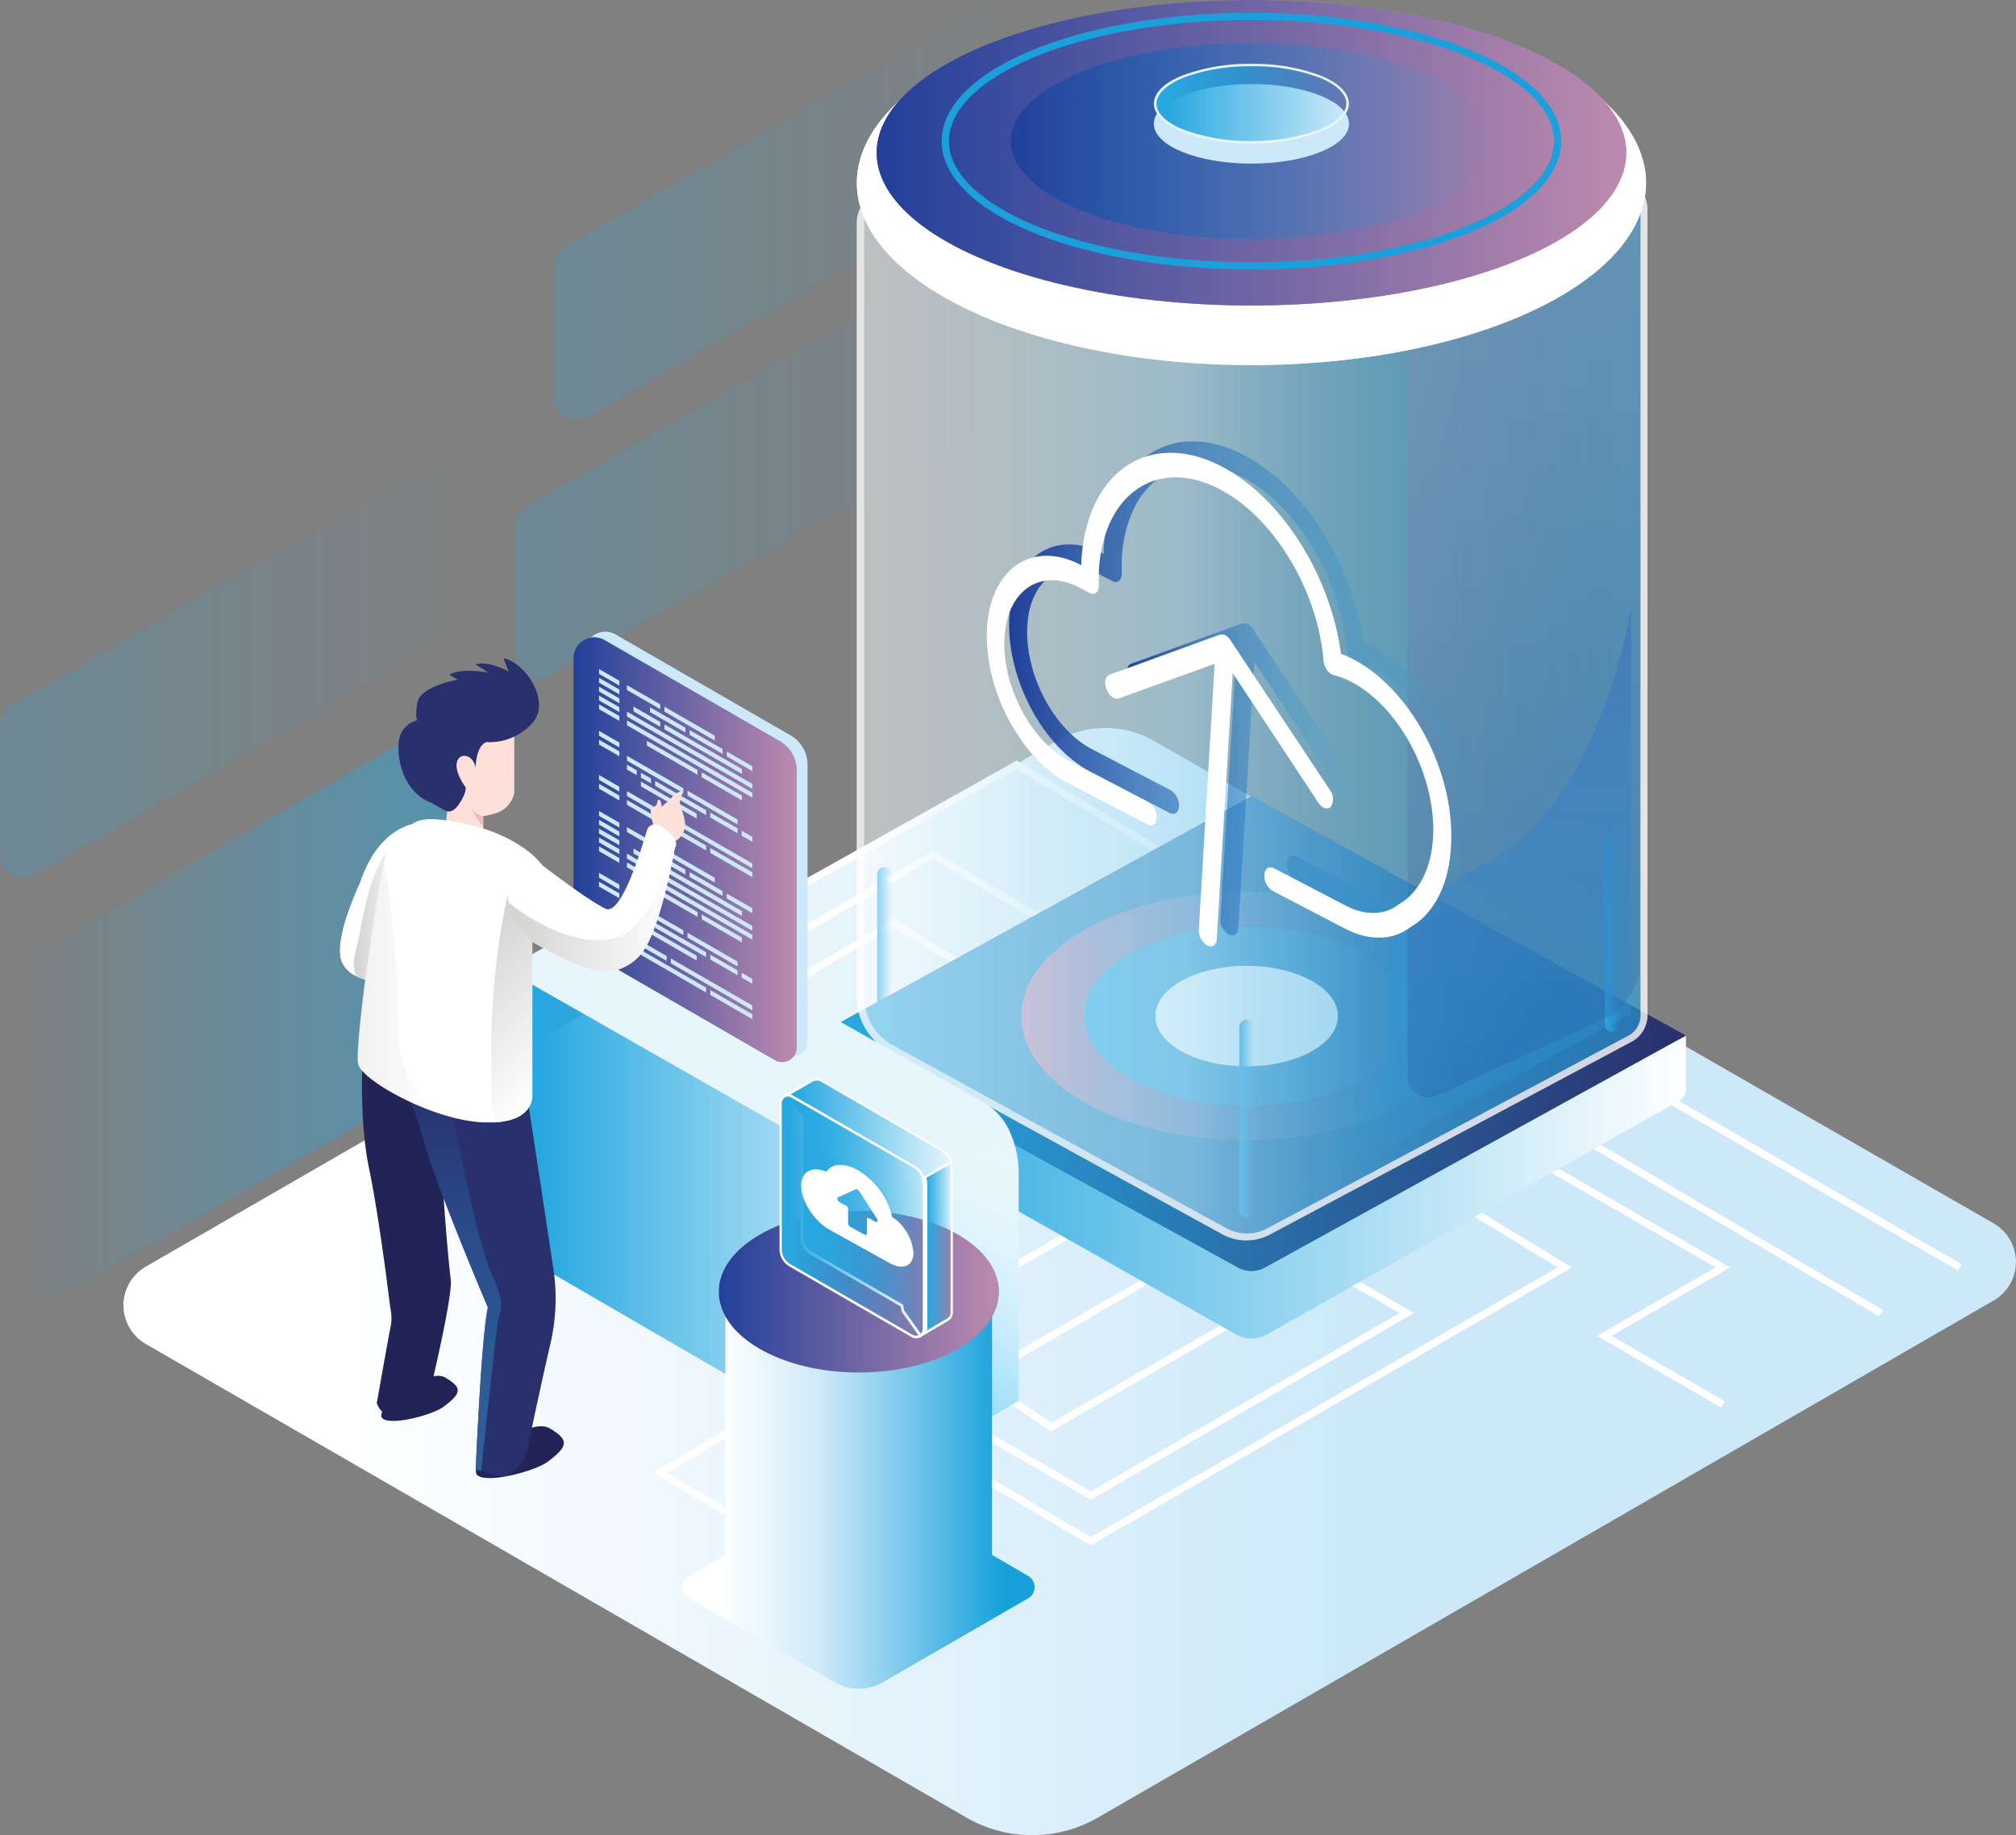 <svg viewBox="0 0 300.33 273.46" xmlns:xlink="http://www.w3.org/1999/xlink" xmlns="http://www.w3.org/2000/svg"><rect x="0" y="0" width="300.33" height="273.46" fill="#808080" stroke="none"/><defs><style>.cls-1{opacity:0.46;}.cls-2{fill:url(#未命名的渐变_37);}.cls-3{fill:url(#未命名的渐变_37-2);}.cls-4{fill:url(#未命名的渐变_37-3);}.cls-5{fill:url(#未命名的渐变_37-4);}.cls-6{fill:url(#未命名的渐变_69);}.cls-28,.cls-7{fill:none;stroke-miterlimit:10;stroke-width:1.08px;}.cls-7{stroke:#fff;}.cls-8{fill:#fff;}.cls-9{fill:url(#未命名的渐变_37-5);}.cls-10{fill:#2a2f6d;}.cls-11{fill:url(#未命名的渐变_37-6);}.cls-12{fill:url(#未命名的渐变_25);}.cls-13{fill:url(#未命名的渐变_37-7);}.cls-14{fill:url(#未命名的渐变_37-8);}.cls-15{fill:url(#未命名的渐变_37-9);}.cls-16{fill:url(#未命名的渐变_37-10);}.cls-17{opacity:0.5;}.cls-18{fill:url(#未命名的渐变_18);}.cls-19{fill:#fffeff;}.cls-20{opacity:0.58;}.cls-21{fill:url(#未命名的渐变_68);}.cls-22{fill:url(#未命名的渐变_67);}.cls-23{opacity:0.21;fill:url(#未命名的渐变_10);}.cls-23,.cls-52{isolation:isolate;}.cls-24{fill:#cde9f9;}.cls-25{fill:#bd8aae;}.cls-26{fill:url(#未命名的渐变_10-2);}.cls-27{fill:url(#未命名的渐变_28);}.cls-28{stroke:#1ba0db;}.cls-29{fill:url(#未命名的渐变_37-11);}.cls-30{fill:#e7f6fd;}.cls-31{fill:url(#未命名的渐变_28-2);}.cls-32{fill:url(#未命名的渐变_28-3);}.cls-33{fill:url(#未命名的渐变_37-12);}.cls-34{fill:url(#未命名的渐变_66);}.cls-35{fill:url(#未命名的渐变_65);}.cls-36{fill:url(#未命名的渐变_65-2);}.cls-37{fill:url(#未命名的渐变_10-3);}.cls-38{fill:url(#未命名的渐变_37-13);}.cls-39{fill:#fdfefe;}.cls-40{fill:url(#未命名的渐变_37-14);}.cls-41{fill:url(#未命名的渐变_37-15);}.cls-42{fill:url(#未命名的渐变_37-16);}.cls-43{fill:#17a1db;}.cls-44{fill:url(#未命名的渐变_37-17);}.cls-45{fill:url(#未命名的渐变_10-4);}.cls-46{fill:#fde0d9;}.cls-47{fill:url(#未命名的渐变_42);}.cls-48{fill:#222457;}.cls-49{fill:url(#未命名的渐变_97);}.cls-50{fill:url(#未命名的渐变_42-2);}.cls-51{fill:url(#未命名的渐变_42-3);}.cls-52{opacity:0.3;fill:url(#未命名的渐变_42-4);}.cls-53{fill:#ecbfb9;}</style><linearGradient gradientUnits="userSpaceOnUse" gradientTransform="matrix(1, 0, 0, -1, 0, 292.71)" y2="192.9" x2="69.08" y1="192.9" id="未命名的渐变_37"><stop stop-color="#28a8e0" offset="0.06"></stop><stop stop-opacity="0" stop-color="#29abe2" offset="1"></stop></linearGradient><linearGradient xlink:href="#未命名的渐变_37" y2="222.52" x2="145.74" y1="222.52" x1="76.66" id="未命名的渐变_37-2"></linearGradient><linearGradient xlink:href="#未命名的渐变_37" y2="261.25" x2="151.54" y1="261.25" x1="82.46" id="未命名的渐变_37-3"></linearGradient><linearGradient xlink:href="#未命名的渐变_37" gradientTransform="translate(-904.83 292.71) rotate(180)" y2="140.86" x2="-906.93" y1="140.86" x1="-972.01" id="未命名的渐变_37-4"></linearGradient><linearGradient gradientUnits="userSpaceOnUse" gradientTransform="matrix(1, 0, 0, -1, 0, 292.71)" y2="101.75" x2="300.33" y1="101.75" x1="18.39" id="未命名的渐变_69"><stop stop-color="#fff" offset="0.11"></stop><stop stop-color="#cde9f9" offset="0.65"></stop><stop stop-color="#cde9f9" offset="1"></stop></linearGradient><linearGradient xlink:href="#未命名的渐变_37" y2="115.84" x2="251.17" y1="115.84" x1="121.68" id="未命名的渐变_37-5"></linearGradient><linearGradient xlink:href="#未命名的渐变_37" y2="138.71" x2="251.17" y1="138.71" x1="121.68" id="未命名的渐变_37-6"></linearGradient><linearGradient gradientUnits="userSpaceOnUse" gradientTransform="matrix(1, 0, 0, -1, 0, 292.71)" y2="141.32" x2="219.19" y1="141.32" x1="152.14" id="未命名的渐变_25"><stop stop-color="#bd8aae" offset="0"></stop><stop stop-opacity="0" stop-color="#2484c6" offset="1"></stop></linearGradient><linearGradient xlink:href="#未命名的渐变_37" y2="141.32" x2="209.86" y1="141.32" x1="161.49" id="未命名的渐变_37-7"></linearGradient><linearGradient xlink:href="#未命名的渐变_37" y2="126.04" x2="186.8" y1="126.04" x1="184.62" id="未命名的渐变_37-8"></linearGradient><linearGradient xlink:href="#未命名的渐变_37" y2="151.22" x2="132.87" y1="151.22" x1="130.68" id="未命名的渐变_37-9"></linearGradient><linearGradient xlink:href="#未命名的渐变_37" y2="153.71" x2="241.26" y1="153.71" x1="239.08" id="未命名的渐变_37-10"></linearGradient><linearGradient gradientUnits="userSpaceOnUse" gradientTransform="matrix(1, 0, 0, -1, 0, 292.71)" y2="186.84" x2="244.93" y1="186.84" x1="128.21" id="未命名的渐变_18"><stop stop-color="#fff" offset="0.42"></stop><stop stop-opacity="0" stop-color="#2484c6" offset="1"></stop></linearGradient><linearGradient gradientUnits="userSpaceOnUse" gradientTransform="matrix(1, 0, 0, -1, 0, 292.71)" y2="186.84" x2="244.93" y1="186.84" x1="128.22" id="未命名的渐变_68"><stop stop-opacity="0" stop-color="#29abe2" offset="0"></stop><stop stop-color="#28a8e0" offset="1"></stop></linearGradient><linearGradient gradientUnits="userSpaceOnUse" gradientTransform="matrix(1, 0, 0, -1, 0, 292.71)" y2="202.41" x2="216.34" y1="112.75" x1="216.34" id="未命名的渐变_67"><stop stop-opacity="0" stop-color="#29abe2" offset="0"></stop><stop stop-color="#3c7fbe" offset="1"></stop></linearGradient><linearGradient gradientUnits="userSpaceOnUse" gradientTransform="matrix(1, 0, 0, -1, 0, 292.71)" y2="259.91" x2="227.03" y1="129.16" x1="227.03" id="未命名的渐变_10"><stop stop-color="#21409a" offset="0"></stop><stop stop-color="#bd8aae" offset="1"></stop></linearGradient><linearGradient xlink:href="#未命名的渐变_10" y2="269.95" x2="242.13" y1="269.95" x1="130.59" id="未命名的渐变_10-2"></linearGradient><linearGradient gradientUnits="userSpaceOnUse" gradientTransform="matrix(1, 0, 0, -1, 0, 292.71)" y2="271.68" x2="222.18" y1="271.68" x1="150.59" id="未命名的渐变_28"><stop stop-color="#21409a" offset="0"></stop><stop stop-opacity="0" stop-color="#29abe2" offset="1"></stop></linearGradient><linearGradient xlink:href="#未命名的渐变_37" y2="277.28" x2="200.77" y1="277.28" x1="172.08" id="未命名的渐变_37-11"></linearGradient><linearGradient xlink:href="#未命名的渐变_28" y2="190.85" x2="219.63" y1="190.85" x1="150.26" id="未命名的渐变_28-2"></linearGradient><linearGradient xlink:href="#未命名的渐变_28" y2="176.64" x2="201.91" y1="176.64" x1="167.91" id="未命名的渐变_28-3"></linearGradient><linearGradient xlink:href="#未命名的渐变_37" y2="110.71" x2="138.94" y1="110.71" x1="76.9" id="未命名的渐变_37-12"></linearGradient><linearGradient gradientUnits="userSpaceOnUse" gradientTransform="matrix(1, 0, 0, -1, 0, 292.71)" y2="121.66" x2="154.25" y1="76.34" x1="128.09" id="未命名的渐变_66"><stop stop-color="#64cdf6" offset="0.08"></stop><stop stop-opacity="0" stop-color="#fff" offset="1"></stop></linearGradient><linearGradient gradientUnits="userSpaceOnUse" gradientTransform="matrix(1, 0, 0, -1, 0, 292.71)" y2="69.47" x2="154.13" y1="69.47" x1="101.55" id="未命名的渐变_65"><stop stop-color="#fff" offset="0.11"></stop><stop stop-color="#cde9f9" offset="0.4"></stop><stop stop-color="#17a1db" offset="0.91"></stop></linearGradient><linearGradient xlink:href="#未命名的渐变_65" y2="100.24" x2="148.73" y1="100.24" x1="107.07" id="未命名的渐变_65-2"></linearGradient><linearGradient xlink:href="#未命名的渐变_10" y2="100.24" x2="148.73" y1="100.24" x1="107.07" id="未命名的渐变_10-3"></linearGradient><linearGradient xlink:href="#未命名的渐变_37" y2="112.78" x2="141.84" y1="112.78" x1="117.02" id="未命名的渐变_37-13"></linearGradient><linearGradient xlink:href="#未命名的渐变_37" y2="111.47" x2="137.64" y1="111.47" x1="116.27" id="未命名的渐变_37-14"></linearGradient><linearGradient xlink:href="#未命名的渐变_37" y2="93.45" x2="137.13" y1="93.45" x1="137.1" id="未命名的渐变_37-15"></linearGradient><linearGradient xlink:href="#未命名的渐变_37" y2="106.83" x2="141.84" y1="106.83" x1="137.83" id="未命名的渐变_37-16"></linearGradient><linearGradient xlink:href="#未命名的渐变_37" y2="166.07" x2="118.7" y1="166.07" x1="85.5" id="未命名的渐变_37-17"></linearGradient><linearGradient xlink:href="#未命名的渐变_10" y2="166.07" x2="118.7" y1="166.07" x1="85.5" id="未命名的渐变_10-4"></linearGradient><linearGradient gradientUnits="userSpaceOnUse" gradientTransform="matrix(1, 0, 0, -1, 0, 292.71)" y2="157.08" x2="60.69" y1="157.08" x1="52.75" id="未命名的渐变_42"><stop stop-color="#d2d2d1" offset="0"></stop><stop stop-color="#fff" offset="1"></stop></linearGradient><linearGradient gradientUnits="userSpaceOnUse" gradientTransform="matrix(1, 0, 0, -1, 0, 292.71)" y2="131.22" x2="67.33" y1="73.52" x1="67.33" id="未命名的渐变_97"><stop stop-color="#306097" offset="0"></stop><stop stop-opacity="0" stop-color="#2484c6" offset="1"></stop></linearGradient><linearGradient xlink:href="#未命名的渐变_42" y2="132.92" x2="84.02" y1="150.41" x1="66.53" id="未命名的渐变_42-2"></linearGradient><linearGradient xlink:href="#未命名的渐变_42" y2="157.85" x2="100.69" y1="157.85" x1="75.77" id="未命名的渐变_42-3"></linearGradient><linearGradient xlink:href="#未命名的渐变_42" y2="145.73" x2="65.13" y1="145.73" x1="53.24" id="未命名的渐变_42-4"></linearGradient></defs><g id="图层_2"><g id="图层_1-2"><g id="side_BG"><g class="cls-1"><g class="cls-1"><path d="M67.31,94.61l-62,35.72A3.53,3.53,0,0,1,0,127.27v-19.2a3.51,3.51,0,0,1,1.77-3l62-35.72a3.53,3.53,0,0,1,5.29,3.06v19.2A3.51,3.51,0,0,1,67.31,94.61Z" class="cls-2"></path></g><g class="cls-1"><path d="M144,65,82,100.71a3.53,3.53,0,0,1-5.29-3.06V78.45a3.5,3.5,0,0,1,1.77-3l62-35.72a3.53,3.53,0,0,1,5.29,3v19.2A3.51,3.51,0,0,1,144,65Z" class="cls-3"></path></g><g class="cls-1"><path d="M149.77,26.26,87.74,62a3.53,3.53,0,0,1-5.28-3.06V39.72a3.51,3.51,0,0,1,1.77-3L146.25,1A3.53,3.53,0,0,1,151.54,4V23.2A3.53,3.53,0,0,1,149.77,26.26Z" class="cls-4"></path></g></g><g class="cls-1"><path d="M67.18,116.07v40.37a5.51,5.51,0,0,1-2.76,4.78l-54,31.21a5.53,5.53,0,0,1-8.29-4.79V147a5.51,5.51,0,0,1,2.78-4.79l54-31A5.53,5.53,0,0,1,67.18,116.07Z" class="cls-5"></path></g></g><g id="flooring"><path d="M144,270.84,21.71,200.25a6.65,6.65,0,0,1,0-11.51l135.65-78.31a14.65,14.65,0,0,1,14.63,0l125,71.85a6.64,6.64,0,0,1,0,11.51L163.53,270.84A19.58,19.58,0,0,1,144,270.84Z" class="cls-6"></path></g><g id="connectivity"><polyline points="216.32 178.66 233.12 188.85 162.49 229.63 136.64 214.45" class="cls-7"></polyline><polyline points="143.18 211.68 162.49 222.84 209.57 195.65 198.71 189.38" class="cls-7"></polyline><line y2="206.8" x2="143.18" y1="189.38" x1="173.35" class="cls-7"></line><line y2="191.03" x2="146.94" y1="183.07" x1="160.76" class="cls-7"></line><polyline points="144.73 219.5 121.29 233.03 98.36 219.44 116.96 208.34" class="cls-7"></polyline><polyline points="143.87 144.12 133.06 137.51 103.92 154.7" class="cls-7"></polyline><polyline points="155.24 137.09 138.95 127.34 105.19 147.16" class="cls-7"></polyline><polyline points="174.26 127.68 151.47 113.94 99.94 142.82" class="cls-7"></polyline><polyline points="256.66 209.24 239 199.05 256.66 188.85 229.37 173.12" class="cls-7"></polyline><polyline points="150.26 208.34 156.6 212.64 186.8 195.21" class="cls-7"></polyline><line y2="169.49" x2="235.54" y1="195.65" x1="280.2" class="cls-7"></line><line y2="163.55" x2="248.15" y1="188.85" x1="291.97" class="cls-7"></line></g><g id="cubeflooring"><path d="M121.68,154.3v8a1.92,1.92,0,0,0,.88,1.67L184,198.79a4.77,4.77,0,0,0,4.79,0L250.16,164a2.19,2.19,0,0,0,1-1.91V154.3l-64.74,34.37Z" class="cls-8"></path><path d="M121.68,154.3v7.95a2,2,0,0,0,.91,1.73l61.51,34.85a4.65,4.65,0,0,0,4.65,0l60.95-34.54a3.16,3.16,0,0,0,1.47-2.78V154.3l-64.74,34.8Z" class="cls-9"></path><path d="M121.68,154.3l64.75-35.67,64.74,35.67-62.7,34.54a4.17,4.17,0,0,1-4.08,0Z" class="cls-10"></path><path d="M121.68,154.3l64.75-35.67,64.74,35.67-62.7,34.54a4.17,4.17,0,0,1-4.08,0Z" class="cls-11"></path><ellipse ry="18.49" rx="33.57" cy="151.4" cx="185.71" class="cls-12"></ellipse><ellipse ry="13.34" rx="24.21" cy="151.4" cx="185.71" class="cls-13"></ellipse><ellipse ry="7.49" rx="13.6" cy="151.4" cx="185.71" class="cls-8"></ellipse></g><g id="signalpost"><path d="M184.62,153.21v26.93a1.21,1.21,0,0,0,1.09,1.31h0a1.22,1.22,0,0,0,1.09-1.31V153.21a1.23,1.23,0,0,0-1.07-1.31h0A1.21,1.21,0,0,0,184.62,153.21Z" class="cls-14"></path><path d="M130.68,130.26v22.45a1.09,1.09,0,0,0,1.09,1.09h0a1.09,1.09,0,0,0,1.1-1.09V130.26a1.1,1.1,0,0,0-1.07-1.09h0A1.1,1.1,0,0,0,130.68,130.26Z" class="cls-15"></path><path d="M239.08,125.54v26.93a1.22,1.22,0,0,0,1.09,1.31h0a1.22,1.22,0,0,0,1.09-1.31V125.54a1.23,1.23,0,0,0-1.07-1.31h0A1.21,1.21,0,0,0,239.08,125.54Z" class="cls-16"></path></g><g id="glasscube"><g class="cls-17"><path d="M185.76,184.3a7,7,0,0,1-3.42-.9l-50-27.45a8.81,8.81,0,0,1-4.14-7.77V33.28c0-2.09,1.39-3.82,3.08-3.85l110.52-2c1.72,0,3.12,1.73,3.12,3.86V151.15a4,4,0,0,1-1.89,3.53L189.1,183.45a7.08,7.08,0,0,1-3.34.85Z" class="cls-18"></path><path d="M241.81,28c1.42,0,2.58,1.49,2.58,3.32V151.15a3.42,3.42,0,0,1-1.61,3.06L188.85,183a6.43,6.43,0,0,1-3.09.79,6.52,6.52,0,0,1-3.16-.83l-50-27.45a8.27,8.27,0,0,1-3.86-7.3V33.28c0-1.8,1.15-3.29,2.55-3.31l110.47-2h0m0-1.08h-.06l-110.47,2c-2,0-3.6,2-3.6,4.39v114.9a9.3,9.3,0,0,0,4.41,8.24l50,27.46a7.5,7.5,0,0,0,7.27,0l53.94-28.76a4.51,4.51,0,0,0,2.18-4V31.29c0-2.43-1.65-4.4-3.66-4.4Z" class="cls-19"></path></g><g class="cls-20"><path d="M185.76,184.3a7,7,0,0,1-3.42-.9l-50-27.45a8.8,8.8,0,0,1-4.13-7.77V33.28c0-2.09,1.38-3.82,3.07-3.85l110.52-2c1.72,0,3.12,1.73,3.12,3.86V151.15a4,4,0,0,1-1.89,3.53L189.1,183.45a7.08,7.08,0,0,1-3.34.85Z" class="cls-21"></path><path d="M241.81,28c1.42,0,2.58,1.49,2.58,3.32V151.15a3.42,3.42,0,0,1-1.61,3.06L188.85,183a6.43,6.43,0,0,1-3.09.79,6.52,6.52,0,0,1-3.16-.83l-50-27.45a8.27,8.27,0,0,1-3.86-7.3V33.28c0-1.8,1.15-3.29,2.55-3.31l110.47-2h0m0-1.08h-.06l-110.47,2c-2,0-3.6,2-3.6,4.39v114.9a9.3,9.3,0,0,0,4.41,8.24l50,27.46a7.5,7.5,0,0,0,7.27,0l53.94-28.76a4.51,4.51,0,0,0,2.18-4V31.29c0-2.43-1.65-4.4-3.66-4.4Z" class="cls-8"></path></g><path d="M189.66,180s16.51-14,17-25.09-2.7-17.46,14.7-26.36S243,90.3,243,90.3V151Z" class="cls-22"></path><path d="M244.36,32.8l-.13,111.77c0,2.24-2.69,6.06-4.61,6.94L214,163.27a3.1,3.1,0,0,1-4.31-3v-108a95,95,0,0,0,16.37-4.92C234.11,44.06,240.26,39.53,244.36,32.8Z" class="cls-23"></path></g><g id="topcube"><ellipse ry="27.14" rx="58.79" cy="27.26" cx="186.43" class="cls-24"></ellipse><ellipse ry="27.14" rx="58.79" cy="27.26" cx="186.43" class="cls-8"></ellipse><ellipse ry="22.76" rx="55.84" cy="22.76" cx="186.43" class="cls-25"></ellipse><ellipse ry="22.76" rx="55.84" cy="22.76" cx="186.43" class="cls-26"></ellipse><ellipse ry="14.61" rx="35.84" cy="21.03" cx="186.43" class="cls-27"></ellipse><ellipse ry="18.59" rx="45.61" cy="21.03" cx="186.43" class="cls-28"></ellipse><ellipse ry="5.93" rx="14.54" cy="18.45" cx="186.43" class="cls-24"></ellipse><path d="M186.43,21.17a27.93,27.93,0,0,1-10.22-1.72c-2.66-1.08-4.13-2.51-4.13-4s1.47-2.94,4.13-4a31.19,31.19,0,0,1,20.43,0c2.66,1.08,4.13,2.51,4.13,4s-1.47,2.94-4.13,4A27.87,27.87,0,0,1,186.43,21.17Z" class="cls-29"></path><path d="M186.43,9.87a27.71,27.71,0,0,1,10.14,1.7c2.56,1,4,2.45,4,3.86s-1.46,2.82-4,3.86A27.71,27.71,0,0,1,186.43,21a27.76,27.76,0,0,1-10.15-1.7c-2.55-1-4-2.45-4-3.86s1.47-2.82,4-3.86a27.76,27.76,0,0,1,10.15-1.7m0-.36a28.45,28.45,0,0,0-10.29,1.73c-5.65,2.3-5.65,6.08,0,8.38a28.45,28.45,0,0,0,10.29,1.73,28.43,28.43,0,0,0,10.28-1.73c5.65-2.3,5.65-6.08,0-8.38a28.43,28.43,0,0,0-10.28-1.73Z" class="cls-30"></path></g><g id="cloudlogo"><path d="M204.91,96.54a14.7,14.7,0,0,0-1.83-.82c-1.57-11.72-8.84-23.26-17.76-27.91-10.72-5.6-20.1.7-20.9,14l0,.68-.06,0c-7.21-3.76-13.5.47-14,9.43s4.89,19.31,12.1,23.07l11.75,6.13c.74.38,1.38,0,1.44-1a2.7,2.7,0,0,0-1.24-2.37l-11.75-6.13c-5.73-3-10-11.21-9.62-18.33s5.43-10.48,11.16-7.49l1.49.77a.91.91,0,0,0,1,0,1.34,1.34,0,0,0,.42-1.11c0-.75,0-1.5,0-2.22.69-11.51,8.78-16.94,18-12.11,8.06,4.21,14.57,14.95,15.47,25.54a2.92,2.92,0,0,0,.5,1.38,2,2,0,0,0,1,.78,12.6,12.6,0,0,1,2.6,1c7.26,3.79,12.73,14.22,12.2,23.25-.28,4.59-2.12,8.19-5.06,9.87l-.1.06c-2,1.62-5,1.68-7.84.18l-10.69-5.58c-.74-.38-1.39,0-1.44,1A2.68,2.68,0,0,0,193,131l10.69,5.58c3.65,1.9,7.24,1.83,9.85-.2,3.5-2,5.7-6.35,6-11.85C220.24,113.65,213.65,101.1,204.91,96.54Z" class="cls-31"></path><path d="M199.69,117.88a2.19,2.19,0,0,0,.77.73.9.9,0,0,0,1.13-.12,2.19,2.19,0,0,0-.16-2.49L186.62,93.7s0,0,0,0a.31.31,0,0,0-.07-.09,1.09,1.09,0,0,0-.13-.17l-.08-.09-.15-.14-.08-.06a1.39,1.39,0,0,0-.48-.25l-.08,0-.16,0h-.09l-.14,0H185l-16.49,6c-.63.22-.83,1.2-.44,2.17s1.22,1.58,1.85,1.35l14.26-5.16-2.37,39.6a2.67,2.67,0,0,0,1.24,2.36c.74.39,1.39,0,1.44-1l2.37-39.59Z" class="cls-32"></path><path d="M201.6,98.24a16.33,16.33,0,0,0-1.83-.82C198.2,85.7,190.93,74.17,182,69.51c-10.73-5.6-20.1.71-20.9,14l0,.68-.06,0c-7.21-3.76-13.5.47-14,9.43s4.89,19.31,12.1,23.07l11.75,6.13c.74.39,1.38,0,1.44-1A2.68,2.68,0,0,0,171,119.5l-11.74-6.13c-5.73-3-10-11.21-9.62-18.33s5.43-10.48,11.16-7.49l1.49.78a.93.93,0,0,0,1,0,1.29,1.29,0,0,0,.41-1.11c0-.75,0-1.5,0-2.22.69-11.51,8.77-16.94,18-12.11,8.07,4.21,14.58,15,15.47,25.54a3.05,3.05,0,0,0,.51,1.38,2,2,0,0,0,1,.78,12.46,12.46,0,0,1,2.61,1c7.26,3.79,12.73,14.22,12.19,23.25-.27,4.59-2.11,8.19-5.05,9.87l-.1.07c-2,1.61-5,1.67-7.84.17l-10.69-5.57c-.74-.39-1.39,0-1.44,1a2.65,2.65,0,0,0,1.24,2.37l10.69,5.58c3.65,1.91,7.24,1.83,9.85-.2,3.5-2,5.7-6.35,6-11.85C216.92,115.35,210.34,102.8,201.6,98.24Z" class="cls-8"></path><path d="M196.38,119.58a2,2,0,0,0,.77.73.88.88,0,0,0,1.12-.12,2.19,2.19,0,0,0-.15-2.48L183.31,95.4s0,0,0,0l-.07-.09-.13-.17L183,95l-.15-.15-.08-.06a1.52,1.52,0,0,0-.49-.25l-.07,0-.16,0H182l-.14,0-.08,0h0l-16.49,6c-.64.23-.83,1.2-.44,2.17s1.22,1.58,1.85,1.35l14.25-5.15-2.36,39.59a2.68,2.68,0,0,0,1.24,2.37c.74.38,1.39,0,1.44-1l2.37-39.59Z" class="cls-8"></path></g><g id="tables"><path d="M133.51,219.5,76.9,186.63V144.5s54.88,24.6,59.92,31.39-.47,30.91-.47,30.91Z" class="cls-33"></path><path d="M151.75,175v33.75L133.51,219.5V184.91a11,11,0,0,0-2.09-7.69,9.86,9.86,0,0,0-2.82-2.42l-50.9-29a1.58,1.58,0,0,1,0-2.75l13.58-7.55a4.1,4.1,0,0,1,4,0l51,28.59a9.73,9.73,0,0,1,4.3,4.87A14.76,14.76,0,0,1,151.75,175Z" class="cls-30"></path><path d="M151.75,175v33.75L133.51,219.5V184.91a11,11,0,0,0-2.09-7.69l19.14-8.3A14.76,14.76,0,0,1,151.75,175Z" class="cls-34"></path><path d="M147.79,231.69l0-36.81H108.06l0,36.8L102.42,235a1.75,1.75,0,0,0,0,3l21.92,12.66a7.19,7.19,0,0,0,7.18,0l21.64-12.5a1.93,1.93,0,0,0,0-3.35Z" class="cls-35"></path><ellipse ry="12.04" rx="20.86" cy="192.47" cx="127.93" class="cls-36"></ellipse><ellipse ry="12.04" rx="20.86" cy="192.47" cx="127.93" class="cls-37"></ellipse></g><g id="cloudbox"><path d="M134.53,195.35l-.15-.79-13.53-7.82a2.82,2.82,0,0,1-1.4-2.42V166.43l-.73-.83-1.7-2.32,3.61-2.08h0l.17-.1a1.67,1.67,0,0,1,.88-.27,1.46,1.46,0,0,1,.73.2l18,10.38a2.89,2.89,0,0,1,1.44,2.5V195.6a1.17,1.17,0,0,1-.56,1l0,0-4.09,2.4Z" class="cls-38"></path><path d="M121.68,161a1.24,1.24,0,0,1,.64.18l18,10.38a2.7,2.7,0,0,1,1.35,2.34V195.6a1,1,0,0,1-.47.85l0,0h0l-4,2.32-2.5-3.52-.13-.67,0-.16-.14-.09-13.46-7.78a2.62,2.62,0,0,1-1.31-2.26V166.37l-.09-.11-.67-.77-1.59-2.15,3.34-1.93h0l.26-.16a1.54,1.54,0,0,1,.79-.24m0-.36a1.89,1.89,0,0,0-1,.3h0l-4,2.28,1.84,2.49.68.78v17.82a3,3,0,0,0,1.49,2.57l13.46,7.78.14.75,2.74,3.85,4.23-2.48h0l0,0h0a1.37,1.37,0,0,0,.64-1.16V173.91a3,3,0,0,0-1.53-2.65l-18-10.38a1.61,1.61,0,0,0-.82-.23Z" class="cls-39"></path><path d="M136.45,199.26a1.11,1.11,0,0,1-.59-.16l-18.2-10.52a2.8,2.8,0,0,1-1.39-2.42V164.38a1.15,1.15,0,0,1,1.15-1.15,1.19,1.19,0,0,1,.58.15l18.19,10.5a2.91,2.91,0,0,1,1.45,2.5v21.69a1.16,1.16,0,0,1-.36.85,1.21,1.21,0,0,1-.83.34Z" class="cls-40"></path><path d="M117.42,163.4a1,1,0,0,1,.49.14L136.1,174a2.71,2.71,0,0,1,1.36,2.34v21.69a1,1,0,0,1-1,1,1,1,0,0,1-.5-.14l-18.2-10.52a2.62,2.62,0,0,1-1.3-2.26V164.38a1,1,0,0,1,1-1m0-.35a1.33,1.33,0,0,0-1.33,1.33v21.78a3,3,0,0,0,1.48,2.57l18.2,10.52a1.32,1.32,0,0,0,.68.19,1.37,1.37,0,0,0,1.37-1.37V176.38a3,3,0,0,0-1.54-2.65l-18.19-10.5a1.3,1.3,0,0,0-.67-.18Z" class="cls-39"></path><path d="M137.13,199.26h0Z" class="cls-41"></path><path d="M137.13,199.26Zm0,0h0Z" class="cls-39"></path><path d="M137.91,198.59a1.5,1.5,0,0,0,.09-.52V176.38a3.09,3.09,0,0,0-.17-1l3.9-2.25a2.55,2.55,0,0,1,.11.74V195.6a1.16,1.16,0,0,1-.56,1l-.05,0Z" class="cls-42"></path><path d="M141.61,173.44a2,2,0,0,1,0,.47V195.6a1,1,0,0,1-.47.85l0,0h0l-3,1.75s0-.11,0-.16V176.38a3.16,3.16,0,0,0-.14-.88l3.57-2.06m.22-.54-4.22,2.44a3,3,0,0,1,.21,1v21.69a1.37,1.37,0,0,1-.67,1.18l4.18-2.46h0l0,0h0a1.37,1.37,0,0,0,.64-1.16V173.91a3.12,3.12,0,0,0-.19-1Zm-4.68,26.35h0Z" class="cls-39"></path><g id="cloud-upload"><path d="M132.91,181.33a11,11,0,0,0-5.17-7c-2-1.11-3.78-1-4.62.26-2.18-.91-3.79,0-3.77,2.17s1.93,5.21,4.23,6.47l9,5c2,1.07,3.5.38,3.5-1.58A7.13,7.13,0,0,0,132.91,181.33Zm-3.77.27v2.2c0,.2-.16.27-.36.16l-2.09-1.15a.7.7,0,0,1-.35-.54v-2.21a.5.5,0,0,0-.24-.37l-1-.55c-.31-.17-.47-.64-.25-.74l2.65-1.19c.14-.06.36.06.5.27l2.64,4.1c.22.34.07.63-.25.46l-1-.55C129.24,181.42,129.14,181.47,129.14,181.6Z" class="cls-8"></path></g></g><g id="monitor"><path d="M91.78,94.58l26,15a5,5,0,0,1,2.52,4.37v41.29a2.15,2.15,0,0,1-3.22,1.86l-27-15.59a6,6,0,0,1-3-5.16V97.26A3.09,3.09,0,0,1,91.78,94.58Z" class="cls-24"></path><path d="M90.14,95.43l26,15a5,5,0,0,1,2.53,4.37v41.29a2.15,2.15,0,0,1-3.23,1.86l-27-15.59a6,6,0,0,1-3-5.15V98.11A3.09,3.09,0,0,1,90.14,95.43Z" class="cls-43"></path><path d="M90.14,95.43l26,15a5,5,0,0,1,2.53,4.37v41.29a2.15,2.15,0,0,1-3.23,1.86l-27-15.59a6,6,0,0,1-3-5.15V98.11A3.09,3.09,0,0,1,90.14,95.43Z" class="cls-44"></path><path d="M90.14,95.43l26,15a5,5,0,0,1,2.53,4.37v41.29a2.15,2.15,0,0,1-3.23,1.86l-27-15.59a6,6,0,0,1-3-5.15V98.11A3.09,3.09,0,0,1,90.14,95.43Z" class="cls-45"></path><polygon points="89.24 99.69 89.24 100.41 92.27 102.15 92.27 101.43 89.24 99.69" class="cls-24"></polygon><polygon points="89.24 101 89.24 101.72 92.27 103.47 92.27 102.75 89.24 101" class="cls-24"></polygon><polygon points="89.24 102.32 89.24 103.04 92.27 104.79 92.27 104.07 89.24 102.32" class="cls-24"></polygon><polygon points="112.08 117.53 112.08 116.81 93.4 106.04 93.4 106.76 112.08 117.53" class="cls-24"></polygon><polygon points="89.24 103.64 89.24 104.36 92.27 106.1 92.27 105.38 89.24 103.64" class="cls-24"></polygon><polygon points="89.24 104.95 89.24 105.67 92.27 107.42 92.27 106.7 89.24 104.95" class="cls-24"></polygon><polygon points="112.08 118.85 112.08 118.13 93.4 107.35 93.4 108.07 112.08 118.85" class="cls-24"></polygon><polygon points="89.24 108.9 89.24 109.62 92.27 111.37 92.27 110.65 89.24 108.9" class="cls-24"></polygon><polygon points="89.24 110.22 89.24 110.94 92.27 112.68 92.27 111.96 89.24 110.22" class="cls-24"></polygon><polygon points="89.24 115.48 89.24 116.2 92.27 117.95 92.27 117.23 89.24 115.48" class="cls-24"></polygon><polygon points="89.24 116.8 89.24 117.52 92.27 119.27 92.27 118.55 89.24 116.8" class="cls-24"></polygon><polygon points="105.19 126 93.4 119.2 93.4 119.92 105.19 126.72 105.19 126" class="cls-24"></polygon><polygon points="105.81 126.36 105.81 127.08 112.08 130.7 112.08 129.98 105.81 126.36" class="cls-24"></polygon><polygon points="99.32 121.3 93.4 117.88 93.4 118.61 99.32 122.02 99.32 121.3" class="cls-24"></polygon><polygon points="99.94 121.66 99.94 122.38 112.08 129.38 112.08 128.66 99.94 121.66" class="cls-24"></polygon><polygon points="110.49 123.79 110.49 124.51 112.08 125.43 112.08 124.71 110.49 123.79" class="cls-24"></polygon><polygon points="101.8 117.46 93.4 112.62 93.4 113.34 101.8 118.18 101.8 117.46" class="cls-24"></polygon><polygon points="98.36 104.95 93.4 102.09 93.4 102.81 98.36 105.67 98.36 104.95" class="cls-24"></polygon><polygon points="106.48 109.63 98.98 105.3 98.98 106.03 106.48 110.35 106.48 109.63" class="cls-24"></polygon><polygon points="102.11 108.43 96.83 105.38 96.83 106.1 102.11 109.15 102.11 108.43" class="cls-24"></polygon><polygon points="107.65 111.62 102.73 108.78 102.73 109.5 107.65 112.34 107.65 111.62" class="cls-24"></polygon><polygon points="108.27 111.98 108.27 112.7 112.08 114.9 112.08 114.18 108.27 111.98" class="cls-24"></polygon><polygon points="94.38 105.28 94.38 106 98.36 108.3 98.36 107.58 94.38 105.28" class="cls-24"></polygon><polygon points="110.53 114.6 98.98 107.94 98.98 108.66 110.53 115.32 110.53 114.6" class="cls-24"></polygon><polygon points="103.92 114.73 96.37 110.38 96.37 111.1 103.92 115.45 103.92 114.73" class="cls-24"></polygon><polygon points="110.53 118.55 104.54 115.09 104.54 115.81 110.53 119.27 110.53 118.55" class="cls-24"></polygon><polygon points="109.87 122.11 102.42 117.82 102.42 118.54 109.87 122.84 109.87 122.11" class="cls-24"></polygon><polygon points="105.81 121.09 105.81 121.81 109.87 124.15 109.87 123.43 105.81 121.09" class="cls-24"></polygon><polygon points="94.86 114.78 93.4 113.94 93.4 114.66 94.86 115.5 94.86 114.78" class="cls-24"></polygon><polygon points="97.6 116.36 97.6 117.08 105.19 121.45 105.19 120.73 97.6 116.36" class="cls-24"></polygon><polygon points="96.98 116 95.48 115.14 95.48 115.86 96.98 116.72 96.98 116" class="cls-24"></polygon><polygon points="103.78 121.24 95.48 116.45 95.48 117.17 103.78 121.96 103.78 121.24" class="cls-24"></polygon><polygon points="89.24 120.85 89.24 121.57 92.27 123.31 92.27 122.59 89.24 120.85" class="cls-24"></polygon><polygon points="89.24 122.16 89.24 122.88 92.27 124.63 92.27 123.91 89.24 122.16" class="cls-24"></polygon><polygon points="89.24 123.48 89.24 124.2 92.27 125.94 92.27 125.22 89.24 123.48" class="cls-24"></polygon><polygon points="112.08 138.69 112.08 137.97 93.4 127.2 93.4 127.92 112.08 138.69" class="cls-24"></polygon><polygon points="89.24 124.8 89.24 125.52 92.27 127.26 92.27 126.54 89.24 124.8" class="cls-24"></polygon><polygon points="89.24 126.11 89.24 126.83 92.27 128.58 92.27 127.86 89.24 126.11" class="cls-24"></polygon><polygon points="112.08 140.01 112.08 139.29 93.4 128.51 93.4 129.23 112.08 140.01" class="cls-24"></polygon><polygon points="89.24 130.06 89.24 130.78 92.27 132.53 92.27 131.81 89.24 130.06" class="cls-24"></polygon><polygon points="89.24 131.38 89.24 132.1 92.27 133.84 92.27 133.12 89.24 131.38" class="cls-24"></polygon><polygon points="89.24 136.64 89.24 137.36 92.27 139.11 92.27 138.39 89.24 136.64" class="cls-24"></polygon><polygon points="89.24 137.96 89.24 138.68 92.27 140.43 92.27 139.71 89.24 137.96" class="cls-24"></polygon><polygon points="105.19 147.16 93.4 140.36 93.4 141.08 105.19 147.88 105.19 147.16" class="cls-24"></polygon><polygon points="105.81 147.52 105.81 148.24 112.08 151.86 112.08 151.14 105.81 147.52" class="cls-24"></polygon><polygon points="99.32 142.46 93.4 139.04 93.4 139.76 99.32 143.18 99.32 142.46" class="cls-24"></polygon><polygon points="99.94 142.82 99.94 143.54 112.08 150.54 112.08 149.82 99.94 142.82" class="cls-24"></polygon><polygon points="110.49 144.95 110.49 145.67 112.08 146.59 112.08 145.87 110.49 144.95" class="cls-24"></polygon><polygon points="101.8 138.62 93.4 133.78 93.4 134.5 101.8 139.34 101.8 138.62" class="cls-24"></polygon><polygon points="98.36 126.11 93.4 123.25 93.4 123.97 98.36 126.83 98.36 126.11" class="cls-24"></polygon><polygon points="106.48 130.79 98.98 126.46 98.98 127.18 106.48 131.51 106.48 130.79" class="cls-24"></polygon><polygon points="102.11 129.59 96.83 126.54 96.83 127.26 102.11 130.31 102.11 129.59" class="cls-24"></polygon><polygon points="107.65 132.78 102.73 129.94 102.73 130.66 107.65 133.5 107.65 132.78" class="cls-24"></polygon><polygon points="108.27 133.14 108.27 133.86 112.08 136.06 112.08 135.34 108.27 133.14" class="cls-24"></polygon><polygon points="94.38 126.44 94.38 127.16 98.36 129.46 98.36 128.74 94.38 126.44" class="cls-24"></polygon><polygon points="110.53 135.76 98.98 129.1 98.98 129.82 110.53 136.48 110.53 135.76" class="cls-24"></polygon><polygon points="103.92 135.89 96.37 131.54 96.37 132.26 103.92 136.61 103.92 135.89" class="cls-24"></polygon><polygon points="110.53 139.71 104.54 136.25 104.54 136.97 110.53 140.43 110.53 139.71" class="cls-24"></polygon><polygon points="109.87 143.28 102.42 138.98 102.42 139.7 109.87 144 109.87 143.28" class="cls-24"></polygon><polygon points="105.81 142.25 105.81 142.97 109.87 145.31 109.87 144.59 105.81 142.25" class="cls-24"></polygon><polygon points="94.86 135.94 93.4 135.09 93.4 135.81 94.86 136.66 94.86 135.94" class="cls-24"></polygon><polygon points="97.6 137.51 97.6 138.24 105.19 142.61 105.19 141.89 97.6 137.51" class="cls-24"></polygon><polygon points="96.98 137.16 95.48 136.3 95.48 137.02 96.98 137.88 96.98 137.16" class="cls-24"></polygon><polygon points="103.78 142.4 95.48 137.61 95.48 138.33 103.78 143.12 103.78 142.4" class="cls-24"></polygon></g><g id="man"><path d="M76.61,109.36v8.79a4,4,0,0,1-3,3.1,11.11,11.11,0,0,1-1.63.36h0V125a5.65,5.65,0,0,1-4.1-.51c-1.37-.91-1.56-1.92-1.25-3.53a6.46,6.46,0,0,1-3.18-4.57C62,109.94,74,91.55,76.61,109.36Z" class="cls-46"></path><path d="M65.15,122.58s-7.92-1.88-11.52,9.06c0,0-3.83,8-2.77,11.42s7,3.42,7,3.42Z" class="cls-8"></path><path d="M65.15,122.58l-7.24,23.9a12.75,12.75,0,0,1-1.66-.14,10.63,10.63,0,0,1-3-.82,4.14,4.14,0,0,1-2.42-2.46c-1.06-3.42,2.77-11.42,2.77-11.42C57.23,120.7,65.15,122.58,65.15,122.58Z" class="cls-8"></path><path d="M56.25,146.34a10.63,10.63,0,0,1-3-.82c-1.08-1.22-.22-4,0-4.86.78-3.14,1.7-12.29,6.08-15.46C63.17,122.43,57.71,141.44,56.25,146.34Z" class="cls-47"></path><path d="M54.11,156.17s-.79,9.9.85,17.82,3.17,20.83,3.17,20.83a6.87,6.87,0,0,1,0,3.16c-.38,1.91-2,11.1-2,11.1a3.68,3.68,0,0,0,3.55,2.4,4.89,4.89,0,0,0,3.83-1.83s4-16.37,3.64-19-1.56-16.79-1.26-18.8S57.31,156.84,54.11,156.17Z" class="cls-48"></path><path d="M75,215s4.56-3.57,6.94-2.15c2.87,1.72,2.72,2.64-.3,4.92S63.84,223,75,215Z" class="cls-48"></path><path d="M81.94,200.47c-1.59,6.88-3.54,16.21-3.54,16.21s-1.62,4-4.57,3.13l-2.15-.62-.81-.23s.85-20,1.81-24.14c0,0-7.66-18-9.38-24.3a63.7,63.7,0,0,0-3.26-9h0c-.65-1.45-1.1-2.3-1.1-2.3l19.33,2.3,4.06,26.82A30,30,0,0,1,81.94,200.47Z" class="cls-10"></path><path d="M101.32,120.11a2.86,2.86,0,0,1,.25-1.67c.24-.37.23-.7-.49-.41a4.87,4.87,0,0,0-1.37,1.23l-.41.32c-.42.34-.73.64-.73.64,0-.87-.5-1.51-.65-.71s-.53.58-.89,1,.53,3.17.53,3.17a10,10,0,0,0,2.53,1.63c1,.3,2-1.48,2-2.39A8.6,8.6,0,0,0,101.32,120.11Z" class="cls-46"></path><path d="M74.21,196.64c-.22,1.08-1.78,15.49-2.53,22.55l-.81-.23s.85-20,1.81-24.14c0,0-7.66-18-9.38-24.3a63.7,63.7,0,0,0-3.26-9h0l7.12,3.14s3.73,19.87,6,24.93S74.5,195.2,74.21,196.64Z" class="cls-49"></path><path d="M100.53,126.32s-2,11.62-4.74,15.43A7.37,7.37,0,0,1,90,144.83c-3.1-.06-10.12-4.16-10.7-4.5l0,0v4.5l0,18.41a2.87,2.87,0,0,1-.12.85c-.27,1-1.19,2.54-4.17,3a11.8,11.8,0,0,1-1.56.15c-.5,0-1,0-1.61,0a23.36,23.36,0,0,1-3.86-.6c-.93-.22-1.86-.49-2.78-.8-5.87-2-11.24-5.43-11.81-7.2-.45-1.38,1-13.74,2.7-24.07.38-2.26.78-4.42,1.18-6.35h0c.78-3.79,3.06-5,3.87-5.3l.29-.1s.82-1,3.83-.71c7.61.68,13.21,3.77,15.48,6.77,0,0,6.74,5.23,9.47,6.52,2.26,1.07,5.2-8.35,6.15-11.63a1.3,1.3,0,0,1,1.74-.86A4.72,4.72,0,0,1,99.68,124a4.64,4.64,0,0,1,.7.86l0,0C101,125.85,100.53,126.32,100.53,126.32Z" class="cls-8"></path><path d="M72.49,110.57a8.49,8.49,0,0,0,6.6-2.61c3.25-3.09-.72-9.22-4.09-9.89l.78,2S72.87,98.39,70.86,99l1.91,1.23s-3.92-.79-5.83.3l1.24.74s-5.61,1-6,3.43,0,2.63,0,2.63a3.53,3.53,0,0,0-2.71,2.84c-.47,2.45.42,7.78,4.79,9.46l1.92,1.07s1,.88,2.19-.87,1-2.52,1-2.52-1.69-2.22-1.3-3.75,2.48-1.15,2.77.87C70.86,114.43,70.86,111.1,72.49,110.57Z" class="cls-10"></path><path d="M79.3,140.33l0,0v4.5l0,18.41a2.87,2.87,0,0,1-.12.85c-.27,1-1.19,2.54-4.17,3a11.8,11.8,0,0,1-1.56.15c-.14-1.93-.29-5.64-.25-12.36a109.41,109.41,0,0,1,2.44-21.6C75.74,135.88,77.7,138.55,79.3,140.33Z" class="cls-50"></path><path d="M100.53,126.32s-2,11.62-4.74,15.43A7.37,7.37,0,0,1,90,144.83c-3.1-.06-10.12-4.16-10.7-4.5l0,0v.09c-2.17-2.62-3.46-4.13-3.49-5.92,0,0,8,6.77,15.27,5.4,5.84-1.1,8.55-11.18,9.37-15C101,125.85,100.53,126.32,100.53,126.32Z" class="cls-51"></path><path d="M65.13,165.8c-5.87-2-11.24-5.43-11.81-7.2-.45-1.38,1-13.74,2.7-24.07.38-2.26.78-4.42,1.18-6.35h0a159.29,159.29,0,0,1,2.16,25A15.6,15.6,0,0,0,65.13,165.8Z" class="cls-52"></path><path d="M72,121.61h0v1.5a6.44,6.44,0,0,1-1.69-2.75A2.43,2.43,0,0,0,72,121.61Z" class="cls-53"></path><path d="M60.39,207.16s4-3.11,6-1.87c2.51,1.5,2.38,2.3-.26,4.29S50.66,214.12,60.39,207.16Z" class="cls-48"></path></g></g></g></svg>